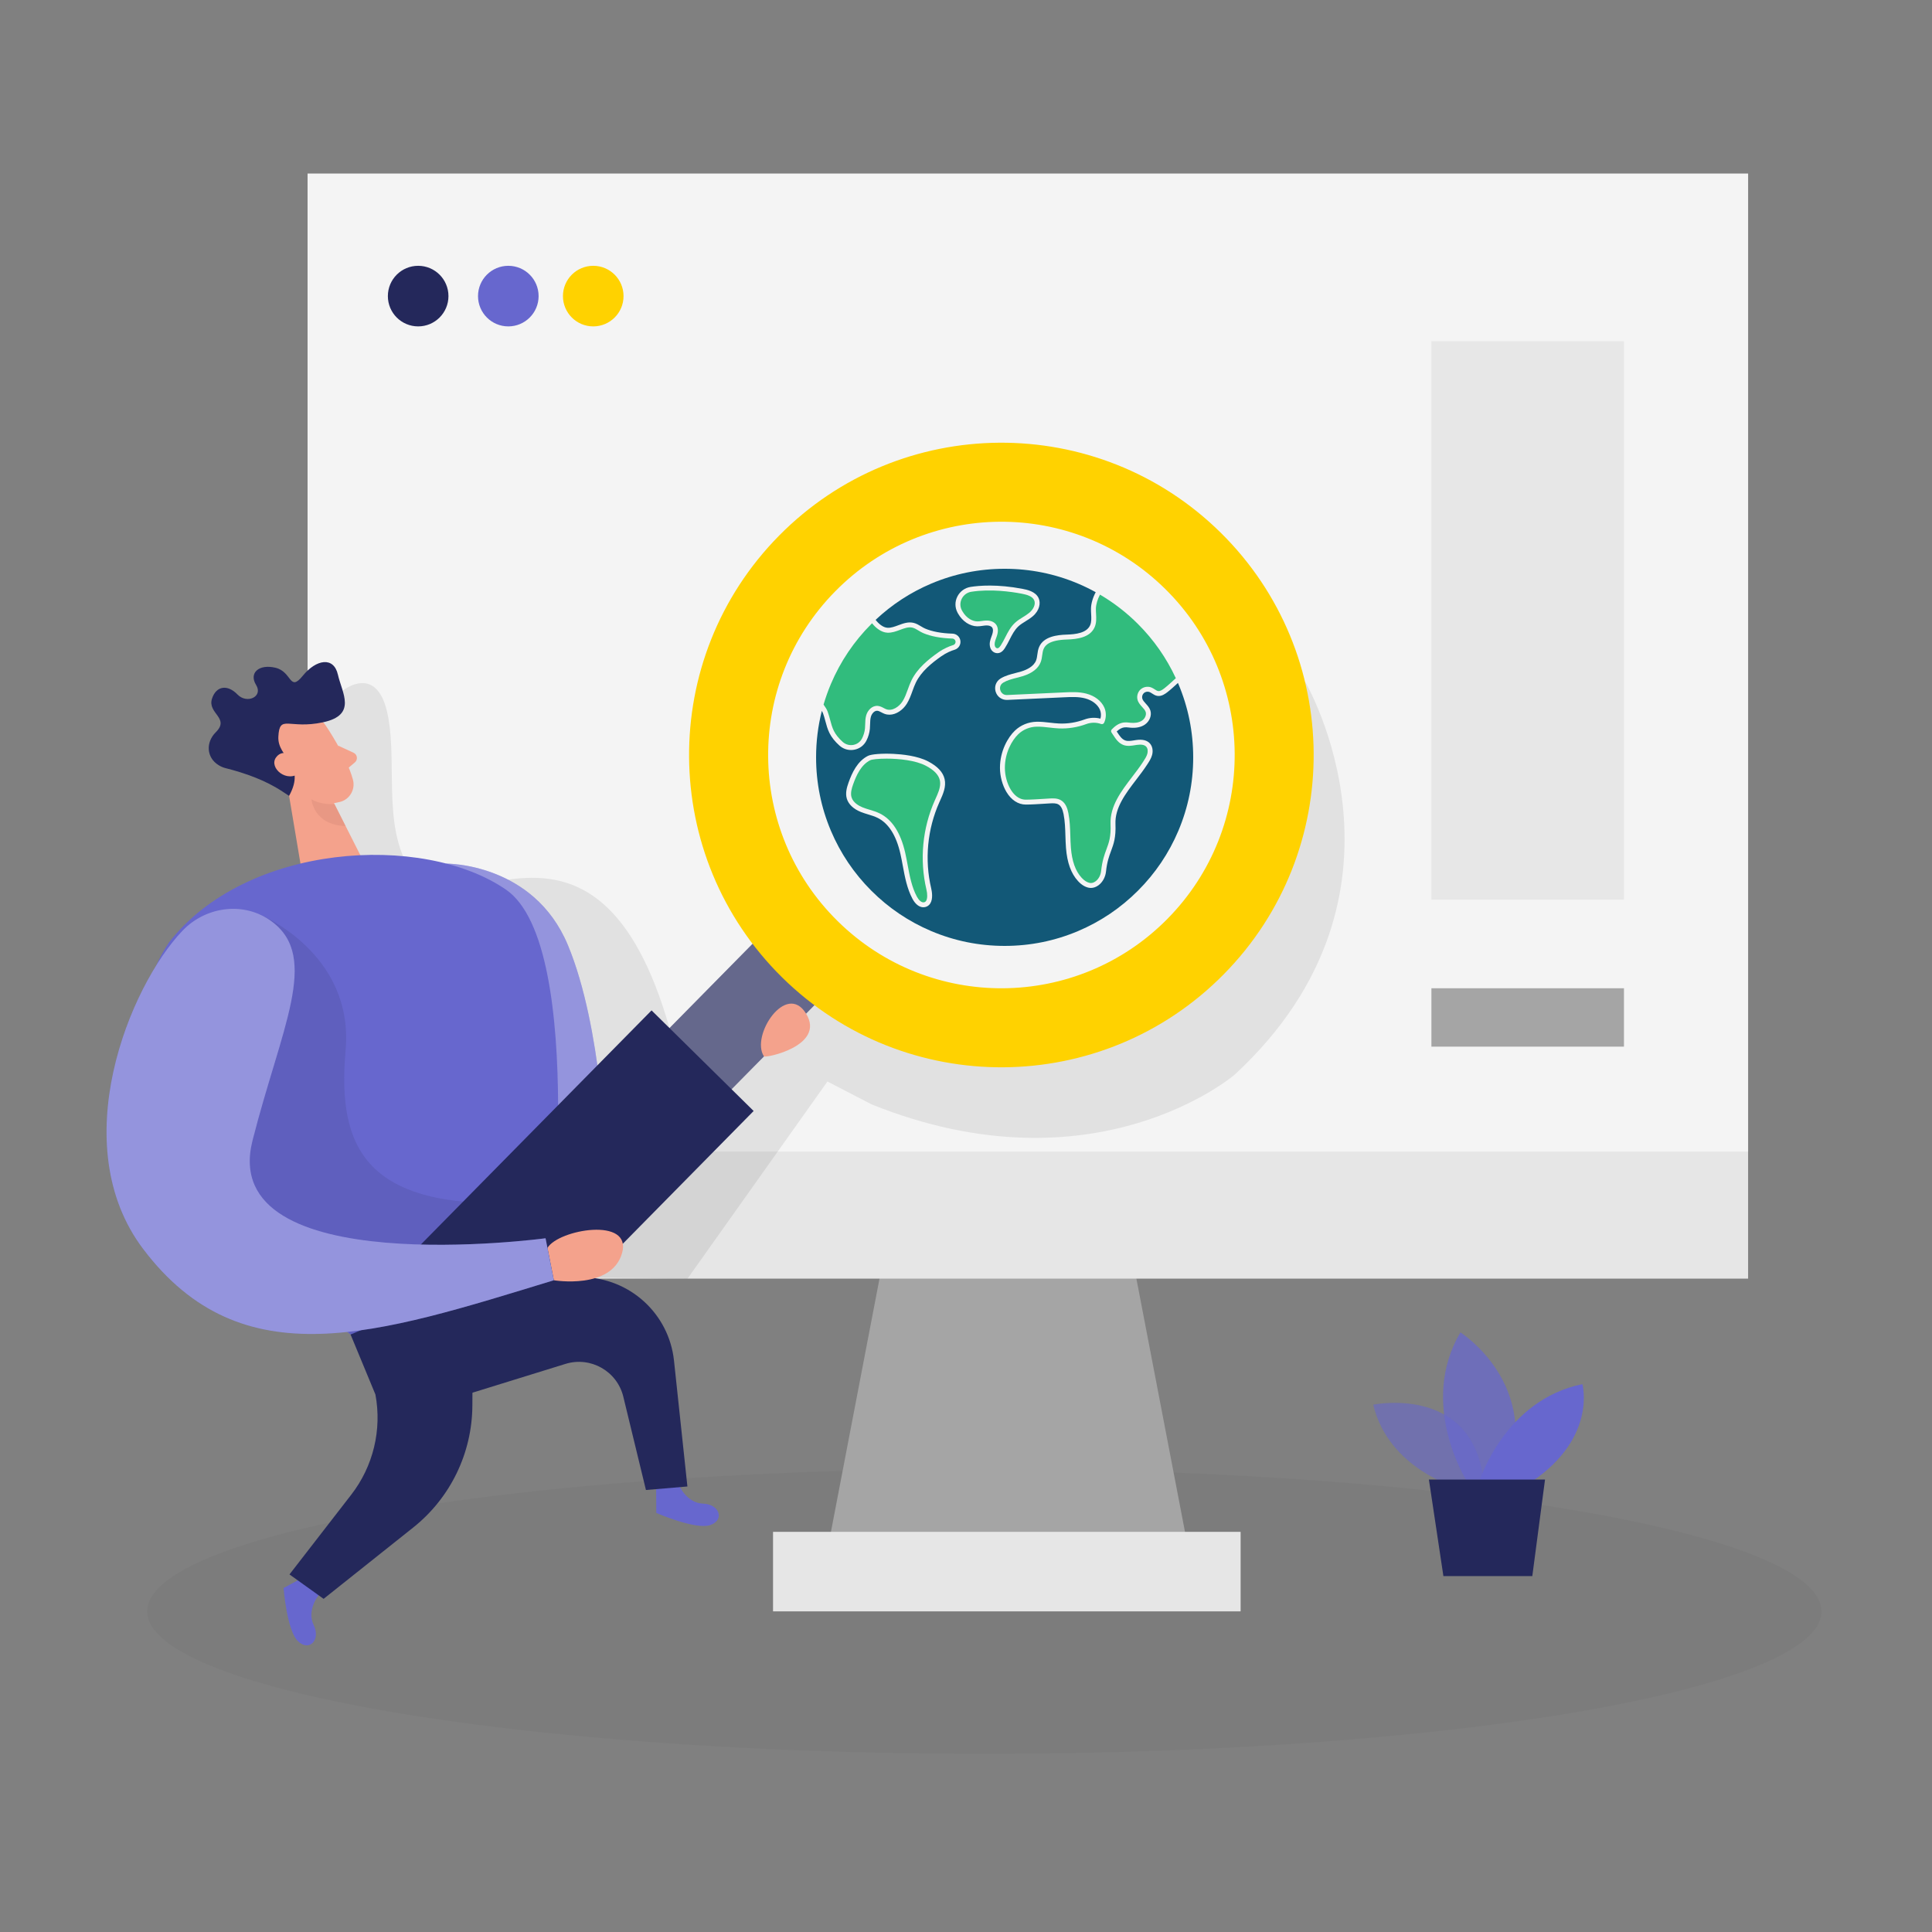 <!-- Bug Fixing Illustration -->
                    <svg viewBox="0 0 500 500" xmlns="http://www.w3.org/2000/svg" class="w-full h-auto drop-shadow-2xl">
                        <rect x="0" y="0" width="500" height="500" fill="#808080" stroke="none"/>
                        <defs>
                            <style>
                                .cls-1_bug-fixing-71{fill:#f4a28c;}
                                .cls-2_bug-fixing-71{fill:#a5a5a5;}
                                .cls-3_bug-fixing-71{opacity:.03;}
                                .cls-3_bug-fixing-71,.cls-4_bug-fixing-71{fill:#000001;}
                                .cls-5_bug-fixing-71,.cls-6_bug-fixing-71{fill:#fff;}
                                .cls-5_bug-fixing-71,.cls-7_bug-fixing-71{opacity:.3;}
                                .cls-6_bug-fixing-71{opacity:.56;}
                                .cls-8_bug-fixing-71{fill:#e6e6e6;}
                                .cls-9_bug-fixing-71{fill:#ce8172;opacity:.31;}
                                .cls-10_bug-fixing-71{opacity:.58;}
                                .cls-10_bug-fixing-71,.cls-11_bug-fixing-71,.cls-12_bug-fixing-71{fill:#6767ce;}
                                .cls-7_bug-fixing-71{fill:#c9c9c9;}
                                .cls-13_bug-fixing-71{fill:#24285b;}
                                .cls-4_bug-fixing-71{opacity:.08;}
                                .cls-11_bug-fixing-71{opacity:.73;}
                                .cls-14_bug-fixing-71{fill:#ffd200;}
                            </style>
                        </defs>
                        <ellipse class="cls-3_bug-fixing-71" cx="254.76" cy="417.02" rx="216.65" ry="36.88"/>
                        <g id="monitor_bug-fixing-71">
                            <polygon class="cls-2_bug-fixing-71" points="232.68 304.5 213.11 406.53 308.61 406.53 289.03 304.5 232.68 304.5"/>
                            <path class="cls-8_bug-fixing-71" d="m79.6,44.93h372.81v285.97H88.41c-4.86,0-8.81-3.95-8.81-8.81V44.93h0Z"/>
                            <rect class="cls-8_bug-fixing-71" x="200.06" y="396.44" width="121.01" height="20.58"/>
                            <rect class="cls-6_bug-fixing-71" x="79.6" y="44.93" width="372.81" height="253.1"/>
                            <path class="cls-4_bug-fixing-71" d="m88.71,178.74s8.97-7.34,11.67,6.42c2.69,13.76-2.14,31.06,7.84,42.88,9.98,11.81,46.56-26.79,65.05,38.04l7.47,7.36,26.14-22.03,39.88,15.18,65.41-13.1,16.61-68.89,8.94-8.25s32.48,54.9-18.18,101.76c0,0-35.98,30.98-93.96,7.71l-11.44-5.93-36.21,51.02-30.06-.36-27.29-44.72-35.11-68.22-4.86-38.2,8.11-.66Z"/>
                            <circle class="cls-13_bug-fixing-71" cx="108.22" cy="76.63" r="7.84"/>
                            <circle class="cls-12_bug-fixing-71" cx="131.55" cy="76.63" r="7.84"/>
                            <circle class="cls-14_bug-fixing-71" cx="153.53" cy="76.63" r="7.84"/>
                            <rect class="cls-2_bug-fixing-71" x="370.45" y="255.76" width="49.83" height="15.11"/>
                            <rect class="cls-7_bug-fixing-71" x="370.45" y="88.3" width="49.83" height="144.54"/>
                        </g>
                        <g id="plant_bug-fixing-71">
                            <path class="cls-10_bug-fixing-71" d="m377.42,385.13s-18.04-4.85-22.03-21.6c0,0,27.9-5.76,28.81,23.05l-6.78-1.45Z"/>
                            <path class="cls-11_bug-fixing-71" d="m379.62,383.33s-12.67-19.85-1.67-38.51c0,0,21.29,13.39,11.96,38.51h-10.29Z"/>
                            <path class="cls-12_bug-fixing-71" d="m382.87,383.33s6.56-21.05,26.65-25.11c0,0,3.83,13.63-12.92,25.11h-13.74Z"/>
                            <polygon class="cls-13_bug-fixing-71" points="369.8 382.91 373.55 407.89 396.56 407.89 399.85 382.91 369.8 382.91"/>
                        </g>
                        <g id="person_bug-fixing-71">
                            <path class="cls-12_bug-fixing-71" d="m82.49,412.8s-3.19,3.89-1.31,7.75c1.88,3.86-1.14,6.97-4.04,4.22-2.91-2.75-3.75-13.8-3.75-13.8l5.45-2.93,3.66,4.76Z"/>
                            <path class="cls-12_bug-fixing-71" d="m115.46,223.5s22.61-.26,31.51,21.09c8.9,21.35,9.79,55.46,9.79,55.46l40.95-26.67-46.24,44.87-18.44-23.54-17.57-71.21Z"/>
                            <path class="cls-5_bug-fixing-71" d="m115.46,223.5s22.61-.26,31.51,21.09c8.9,21.35,9.79,55.46,9.79,55.46l40.95-26.67-46.24,44.87-18.44-23.54-17.57-71.21Z"/>
                            <path class="cls-12_bug-fixing-71" d="m175.72,384.36s1.95,4.64,6.24,4.78,5.63,4.26,1.84,5.55c-3.79,1.29-13.95-3.14-13.95-3.14l-.04-6.18,5.91-1.01Z"/>
                            <path class="cls-1_bug-fixing-71" d="m84.4,187.92s5.27,7.7,6.94,13.86c.68,2.5-.82,5.11-3.33,5.75-3.11.8-7.55.97-10.87-2.81l-6.43-5.73s-3.9-3.73-1.18-9.61c2.73-5.88,11.9-6.3,14.87-1.45Z"/>
                            <polygon class="cls-1_bug-fixing-71" points="73.61 198.77 77.87 224.16 95.09 224.95 85.07 205.12 73.61 198.77"/>
                            <path class="cls-1_bug-fixing-71" d="m87.47,192.95l4.03,1.86c1,.46,1.17,1.8.34,2.5l-2.78,2.34-1.59-6.69Z"/>
                            <path class="cls-9_bug-fixing-71" d="m86.57,208.1s-3.61.25-5.97-1.26c0,0,.49,6.68,8.84,6.94l-2.87-5.68Z"/>
                            <path class="cls-12_bug-fixing-71" d="m43.68,243.97c19.94-25.78,65.69-28.56,87.26-13.74,21.27,14.61,11.06,101.03,11.06,101.03l-51.26,14.13s-76.09-57.67-47.05-101.42Z"/>
                            <path class="cls-13_bug-fixing-71" d="m90.74,345.4l6.42,15.5c1.71,9.15-.57,18.59-6.27,25.94l-15.97,20.62,8.83,6.32,23.2-18.47c9.62-7.66,15.24-19.26,15.3-31.55l.04-7.94,8.59-20.54-40.14,10.13Z"/>
                            <path class="cls-4_bug-fixing-71" d="m67.06,236.6s24.62,9.91,22.38,35.23c-2.24,25.32,5.28,40.99,44.89,39.48l-6.34,23.73-37.25,10.35h0c-12.55-12.27-23.55-26.04-32.73-41l-2.41-3.92,11.65-33.55-.19-30.32Z"/>
                            <path class="cls-13_bug-fixing-71" d="m90.74,345.4l23.94,17.38,31.65-9.8c6.52-2.02,13.39,1.88,14.99,8.51l5.85,24.12,10.73-.91-3.47-32.58c-1.3-12.15-11.46-21.41-23.68-21.58h0c-16.1-.22-32.07,2.93-46.88,9.24l-13.15,5.61Z"/>
                            <path class="cls-13_bug-fixing-71" d="m74.82,205.98l-1.62-1.07c-4.52-3-9.65-4.8-14.91-6.14-.54-.14-1.13-.38-1.75-.77-3.13-1.95-3.32-5.89-.7-8.49,3.75-3.72-2.23-4.85-.97-8.71,1.11-3.39,4.09-3.66,6.56-1.09s6.73.6,4.85-2.44c-1.93-3.11.74-5.49,5.04-4.45,4.3,1.04,3.54,6.38,7.03,2.08,3.5-4.3,8.03-5.04,9.1-.3,1.07,4.75,5.02,10.43-3.85,12.33-8.87,1.9-11.25-2.21-11.56,3.71-.3,5.54,7.34,7.08,2.77,15.34Z"/>
                            <path class="cls-1_bug-fixing-71" d="m76.7,196.17s-3.35-2.84-5.27-.14c-1.93,2.7,2.88,6.82,6.29,3.86l-1.02-3.71Z"/>
                            <rect class="cls-13_bug-fixing-71" x="174.83" y="229.63" width="22.54" height="78.95" transform="translate(242.44 -53.2) rotate(44.58)"/>
                            <rect class="cls-5_bug-fixing-71" x="174.83" y="229.63" width="22.54" height="78.95" transform="translate(242.44 -53.2) rotate(44.58)"/>
                            <rect class="cls-13_bug-fixing-71" x="132.26" y="261.79" width="37.09" height="88.38" transform="translate(258.17 -17.81) rotate(44.58)"/>
                            <path class="cls-14_bug-fixing-71" d="m315.89,137.83c-31.79-31.33-82.96-30.96-114.3.83-31.33,31.79-30.96,82.96.83,114.3,31.79,31.33,82.96,30.96,114.3-.83,31.33-31.79,30.96-82.96-.83-114.3Zm-99.1,100.56c-23.75-23.4-24.03-61.62-.62-85.37,23.4-23.75,61.62-24.03,85.37-.62,23.75,23.4,24.03,61.62.62,85.37-23.4,23.75-61.62,24.03-85.37.62Z"/>
                            
                            <!-- Globe Icon inside Magnifying Glass -->
                            <g transform="translate(260, 196) scale(0.055) translate(-1100, -1100)">
                                <g>
                                    <path style="fill:#31BC7D;" d="M1727.364,472.602c-53.943-53.943-113.799-100.146-178.715-138.241
                                        c-11.436,21.438-18.805,46.25-19.267,65.748c-0.185,7.785,0.277,15.686,0.739,24.072c1.178,21.438,2.425,43.593-7.115,64.454
                                        c-21.739,47.567-81.088,55.421-130.387,56.969c-81.803,2.564-101.532,26.544-109.248,44.378
                                        c-3.766,8.756-5.129,18.759-6.584,29.362c-1.432,10.558-2.911,21.462-6.931,32.158c-11.135,29.709-40.035,52.58-83.582,66.117
                                        c-9.726,3.003-19.66,5.544-29.247,8.016c-22.617,5.798-43.963,11.274-62.721,22.27c-0.231,0.162-0.485,0.323-0.739,0.462
                                        c-15.432,9.333-17.211,24.603-13.792,35.831c3.303,10.904,13.63,23.333,31.673,22.501l268.859-12.383
                                        c32.342-1.525,69.005-3.234,103.658,5.729c40.128,10.373,71.13,34.283,85.084,65.586c9.865,22.108,9.518,49.53-0.947,71.523
                                        c-2.565,5.383-8.802,7.947-14.392,5.891c-22.27-8.132-47.105-7.947-69.975,0.485c-41.121,15.224-85.639,22.27-128.677,20.33
                                        c-14.993-0.693-29.963-2.403-44.448-4.066c-20.561-2.356-39.966-4.597-59.695-4.158c-32.828,0.716-63.599,13.284-86.655,35.369
                                        c-29.131,27.861-63.137,86.077-63.137,158.455c0,35.3,10.188,73.302,27.26,101.694c13.145,21.877,36.177,47.959,71.246,47.959
                                        c24.095,0,57.362-2.102,86.724-3.95c8.894-0.554,17.28-1.086,24.788-1.525c15.178-0.878,36.015-2.079,53.388,7.924
                                        c23.564,13.538,31.465,41.098,35.346,60.642c7.046,35.346,8.155,71.569,9.241,106.569c0.554,18.389,1.132,37.379,2.587,55.814
                                        c5.013,64.177,21.623,110.704,50.801,142.261c12.614,13.63,25.62,21.785,38.65,24.211c8.478,1.548,18.065-1.224,26.937-7.855
                                        c14.138-10.535,23.841-28.646,25.943-48.421c5.175-48.606,15.779-77.206,25.135-102.433
                                        c11.62-31.372,21.669-58.448,19.221-117.888c-3.511-84.945,50.316-155.336,102.364-223.417
                                        c17.465-22.825,35.507-46.435,50.593-69.744l1.479-2.264c7.877-12.128,15.317-23.587,18.712-36.131
                                        c2.796-10.327,2.772-24.534-5.614-33.382c-8.016-8.432-22.709-11.158-43.755-8.109c-2.911,0.416-5.845,0.901-8.779,1.386
                                        c-16.564,2.68-35.346,5.729-53.319-0.485c-23.841-8.317-37.101-28.669-49.946-48.329c-2.333-3.581-4.759-7.3-7.185-10.789
                                        c-3.096-4.528-2.611-10.604,1.178-14.554c12.336-12.845,31.765-30.24,58.147-32.804c8.571-0.832,16.749,0.023,24.649,0.878
                                        c2.449,0.277,4.921,0.531,7.392,0.739c14.947,1.294,36.132,0.508,52.28-10.465c14.161-9.657,21.508-27.191,17.049-40.752
                                        c-2.703-8.224-9.356-15.478-16.379-23.171c-8.409-9.195-17.927-19.59-21.785-33.521c-4.805-17.165,0.786-36.824,13.954-48.93
                                        c13.168-12.059,33.244-15.987,49.969-9.749c6.422,2.403,12.036,6.076,16.98,9.31c5.845,3.835,10.904,7.138,15.987,7.901
                                        c9.587,1.432,20.145-5.983,29.316-13.053c14.623-11.32,33.705-28.854,50.546-44.332c1.109-1.016,2.195-2.033,3.304-3.026
                                        C1861.655,632.789,1801.867,547.082,1727.364,472.602z"/>
                                    <path style="fill:#31BC7D;" d="M868.786,553.458c-0.716-3.373-2.587-6.492-5.267-8.732c-2.657-2.264-5.96-3.512-9.495-3.627
                                        c-55.121-1.733-101.278-10.396-137.202-25.759c-8.016-3.442-15.293-7.832-22.339-12.082c-9.657-5.822-18.759-11.32-28.485-13.607
                                        c-18.412-4.343-37.656,2.841-58.009,10.419c-18.92,7.046-38.465,14.369-59.649,13.422c-28.508-1.247-54.59-22.085-72.17-44.309
                                        c-1.178,1.155-2.38,2.287-3.558,3.442c-81.48,81.503-145.449,176.382-190.128,282.027c-13.445,31.788-24.95,64.177-34.537,97.028
                                        c9.426,13.052,15.802,23.91,18.92,32.273c4.828,12.96,8.386,26.336,11.851,39.25c4.967,18.643,9.657,36.247,17.788,52.441
                                        c8.917,17.742,22.547,34.699,41.676,51.84c13.676,12.244,31.927,17.326,50.062,13.953c17.696-3.304,32.481-14.277,40.567-30.102
                                        c7.67-15.016,12.383-30.887,14.023-47.197c0.624-6.492,0.809-13.099,0.993-20.075c0.346-13.538,0.716-27.56,4.666-41.468
                                        c6.7-23.494,27.26-46.435,53.619-44.725c11.089,0.716,20.468,5.66,28.739,10.026c4.205,2.218,8.178,4.32,12.082,5.752
                                        c28.115,10.373,60.619-11.666,76.929-37.656c10.511-16.772,17.28-35.484,24.442-55.283c5.175-14.3,10.511-29.108,17.442-43.224
                                        c27.976-57.061,79.493-98.437,126.182-131.38c26.937-19.036,53.019-29.293,70.16-34.537
                                        C865.829,569.19,870.426,561.405,868.786,553.458z"/>
                                    <path style="fill:#31BC7D;" d="M1239.038,360.766c-8.409-18.851-33.428-26.013-59.21-30.933
                                        c-49.507-9.449-146.049-23.171-236.539-8.964c-19.683,3.096-36.131,15.062-45.071,32.851c-8.709,17.257-8.594,36.917,0.277,53.919
                                        c0.855,1.594,1.733,3.211,2.657,4.828c19.937,34.768,49.23,47.52,69.998,47.867c6.769,0.139,13.907-0.878,21.369-1.94
                                        c6.353-0.924,12.937-1.871,19.752-2.125c20.745-0.832,38.049,6.053,47.497,18.897c9.749,13.284,10.996,31.996,3.627,54.128
                                        c-1.109,3.327-2.31,6.607-3.465,9.795c-5.083,13.884-9.449,25.851-5.406,38.095c1.617,4.921,5.29,8.501,9.564,9.356
                                        c4.182,0.809,9.194-0.185,17.465-12.891c7.785-11.874,14.554-25.135,21.092-37.979c12.336-24.188,25.112-49.207,45.926-68.612
                                        c11.666-10.881,25.019-19.151,37.933-27.145c10.719-6.63,20.861-12.914,29.894-20.468
                                        C1233.517,405.121,1247.909,380.633,1239.038,360.766z"/>
                                    <g>
                                        <path style="fill:#125877;" d="M1917.515,754.628c-0.67-1.571-1.386-3.142-2.056-4.713
                                            c-16.564,15.224-34.953,32.019-49.669,43.385c-9.356,7.208-26.751,20.653-46.85,17.627c-10.095-1.525-18.112-6.769-25.204-11.412
                                            c-4.32-2.841-8.409-5.498-12.429-7c-8.64-3.234-19.452-1.132-26.267,5.129c-6.792,6.238-9.818,16.818-7.323,25.712
                                            c2.402,8.594,9.287,16.148,16.587,24.118c7.97,8.732,17.003,18.62,21.277,31.557c7.67,23.356-3.257,51.54-25.99,67.041
                                            c-17.234,11.736-40.474,16.703-67.249,14.392c-2.611-0.208-5.244-0.485-7.901-0.785c-7.046-0.739-13.722-1.455-19.937-0.855
                                            c-12.244,1.201-24.188,7.393-37.125,19.336c0.693,1.086,1.386,2.148,2.079,3.188c11.227,17.188,21.808,33.428,38.21,39.134
                                            c12.429,4.32,26.798,1.987,41.999-0.485c3.072-0.508,6.145-0.993,9.171-1.432c28.9-4.205,50.385,0.855,63.83,15.062
                                            c12.544,13.214,16.818,34.399,11.158,55.306c-4.343,16.056-13.145,29.593-21.646,42.692l-1.432,2.218
                                            c-15.594,24.095-33.914,48.052-51.633,71.223c-49.576,64.824-100.816,131.842-97.651,208.447
                                            c2.634,64.061-8.663,94.579-20.653,126.852c-9.31,25.135-18.943,51.124-23.818,96.866c-2.772,26.059-15.894,50.177-35.068,64.5
                                            c-11.32,8.432-23.818,12.845-36.039,12.845c-3.003,0-6.006-0.277-8.94-0.809c-18.043-3.35-35.346-13.861-51.401-31.234
                                            c-32.828-35.531-51.448-86.585-56.877-156.145c-1.502-18.99-2.079-38.257-2.657-56.9c-1.039-34.075-2.125-69.305-8.802-102.78
                                            c-4.782-24.049-12.452-38.372-24.188-45.118c-10.557-6.076-24.626-5.822-40.567-4.874c-7.462,0.416-15.825,0.947-24.65,1.502
                                            c-29.709,1.871-63.368,3.997-88.179,3.997c-35.785,0-68.127-21-91.044-59.164c-19.128-31.834-30.564-74.295-30.564-113.592
                                            c0-79.678,37.864-144.132,70.276-175.135c27.214-26.105,63.484-40.936,102.11-41.791c21.277-0.462,42.415,1.964,62.837,4.32
                                            c14.092,1.617,28.669,3.28,42.854,3.927c39.989,1.802,81.365-4.736,119.644-18.92c24.326-8.987,50.547-10.303,74.988-3.927
                                            c3.997-14.046,3.096-29.755-2.772-42.9c-10.927-24.465-36.986-44.147-69.768-52.626c-31.28-8.086-64.593-6.538-96.797-5.013
                                            l-268.882,12.383c-25.412,1.178-47.428-14.462-54.844-38.857c-7.346-24.164,2.195-49.184,23.726-62.213l0.485-0.277
                                            c0.185-0.115,0.323-0.208,0.508-0.3c21.623-12.752,45.649-18.92,68.89-24.88c9.333-2.38,18.99-4.852,28.138-7.693
                                            c25.435-7.924,58.032-23.379,68.82-52.164c3.096-8.271,4.343-17.442,5.66-27.168c1.594-11.666,3.234-23.725,8.271-35.415
                                            c21.346-49.299,84.252-56.877,129.74-58.309c42.623-1.317,93.632-7.462,110.08-43.454c7.185-15.686,6.145-34.098,5.059-53.573
                                            c-0.462-8.455-0.947-17.211-0.762-25.897c0.554-23.379,8.917-51.84,22.27-76.652c-26.937-14.854-54.659-28.392-83.213-40.451
                                            c-109.364-46.273-225.566-69.721-345.349-69.721c-119.783,0-235.985,23.471-345.349,69.721
                                            c-97.028,41.052-184.93,98.391-261.743,170.584c13.815,18.065,34.976,36.408,56.461,37.356
                                            c16.472,0.716,33.036-5.452,50.57-11.99c22.686-8.455,46.157-17.211,71.361-11.251c13.26,3.119,24.372,9.818,35.115,16.31
                                            c6.676,4.02,12.96,7.832,19.498,10.627c33.267,14.231,76.629,22.27,128.862,23.91c8.663,0.277,17.049,3.488,23.633,9.033
                                            c6.607,5.544,11.204,13.237,12.983,21.669c4.135,19.729-7.277,39.042-26.521,44.933c-15.524,4.759-39.158,14.046-63.599,31.326
                                            c-44.309,31.257-93.077,70.276-118.766,122.67c-6.376,13.006-11.274,26.567-16.472,40.913
                                            c-7.254,20.075-14.762,40.821-26.59,59.695c-17.534,27.953-48.976,51.147-81.503,51.147c-7.647,0-15.363-1.271-22.986-4.089
                                            c-5.336-1.964-10.188-4.505-14.878-6.977c-6.815-3.604-13.261-7-19.429-7.416c-13.93-0.878-25.851,13.746-29.917,27.976
                                            c-3.142,11.112-3.465,23.102-3.812,35.785c-0.185,7.069-0.37,14.393-1.086,21.716c-1.917,19.198-7.439,37.864-16.448,55.444
                                            c-11.343,22.247-32.088,37.679-56.9,42.299c-5.105,0.947-10.234,1.432-15.293,1.432c-19.983,0-39.204-7.277-54.405-20.884
                                            c-21.323-19.105-36.663-38.303-46.897-58.679c-9.218-18.32-14.439-37.91-19.498-56.853c-3.442-12.983-6.723-25.227-11.158-37.148
                                            c-1.086-2.934-2.934-6.561-5.36-10.696C221.843,952.31,212.764,1025.45,212.764,1100c0,119.783,23.448,235.985,69.721,345.372
                                            c44.702,105.644,108.671,200.547,190.151,282.026c81.48,81.48,176.382,145.449,282.027,190.151
                                            c109.364,46.25,225.566,69.698,345.326,69.698c119.806,0,236.008-23.472,345.372-69.721
                                            c105.667-44.702,200.547-108.671,282.027-190.174c81.503-81.48,145.472-176.359,190.151-282.004
                                            c46.25-109.387,69.721-225.566,69.698-345.349C1987.236,980.217,1963.788,864.015,1917.515,754.628z M796.038,1304.104
                                            c-1.155,2.541-2.287,5.082-3.419,7.624c-56.345,126.367-69.929,270.083-38.21,404.72c3.304,14.023,9.518,49.068-4.343,71.061
                                            c-5.637,8.94-14.069,14.854-24.396,17.095c-2.703,0.601-5.429,0.878-8.132,0.878c-18.92,0-37.564-14.208-51.078-39.527
                                            c-25.805-48.329-35.854-102.572-45.58-155.036c-3.488-18.851-7.092-38.349-11.366-57.108
                                            c-19.729-86.77-55.814-143.647-107.308-169.105c-13.792-6.815-28.554-11.297-44.171-16.033c-11.32-3.442-23.056-7-34.422-11.528
                                            c-34.976-14.046-58.517-36.432-66.325-62.999c-7.762-26.521,0.37-53.365,8.594-76.444c16.033-44.725,40.867-99.292,91.09-124.703
                                            c15.894-8.063,66.649-11.99,120.684-9.333c39.25,1.917,112.575,9.102,162.637,35.554c44.517,23.471,69.791,50.685,77.252,83.213
                                            C825.747,1238.218,809.969,1273.217,796.038,1304.104z M1032.577,584.437c-6.561-19.867-0.069-37.61,5.637-53.273
                                            c1.155-3.165,2.264-6.145,3.257-9.148c3.419-10.28,6.122-24.372-0.323-33.174c-4.736-6.445-15.201-10.003-27.953-9.495
                                            c-5.637,0.231-11.343,1.039-17.396,1.917c-8.04,1.132-16.333,2.333-25.066,2.172c-34.583-0.578-68.936-23.356-89.635-59.487
                                            c-1.063-1.848-2.056-3.696-3.049-5.591c-12.383-23.702-12.567-51.055-0.462-75.035c12.152-24.141,35.369-41.075,62.121-45.28
                                            c40.313-6.33,125.697-13.561,244.44,9.102c19.96,3.812,61.497,11.736,76.005,44.194c9.957,22.339,4.874,57.547-28.923,85.823
                                            c-10.303,8.617-21.623,15.617-32.573,22.409c-12.498,7.739-24.303,15.039-34.329,24.396
                                            c-17.835,16.61-29.131,38.765-41.098,62.213c-6.815,13.376-13.884,27.191-22.316,40.105
                                            c-3.997,6.122-15.363,23.564-34.699,23.564c-2.102,0-4.297-0.208-6.584-0.647c0,0,0,0-0.023,0
                                            C1047.178,606.731,1036.805,597.236,1032.577,584.437z"/>
                                    </g>
                                    <path style="fill:#31BC7D;" d="M729.505,1139.666c-48.583-25.666-126.274-33.567-184.861-33.567
                                        c-38.834,0-69.259,3.465-77.229,7.508c-42.969,21.739-65.193,71.2-79.77,111.882c-7,19.637-14,42.276-8.178,62.167
                                        c7.762,26.475,36.362,41.468,52.741,48.029c10.442,4.182,21.184,7.439,32.55,10.881c15.825,4.805,32.181,9.772,47.682,17.442
                                        c58.032,28.669,98.275,90.813,119.598,184.699c4.366,19.198,8.039,38.926,11.574,58.009
                                        c9.379,50.732,19.105,103.173,43.224,148.36c7.947,14.878,21.023,29.778,33.913,26.96c4.32-0.947,7.416-3.119,9.772-6.861
                                        c6.307-9.957,6.838-30.448,1.409-53.434c-32.874-139.512-18.805-288.472,39.596-419.413c1.132-2.564,2.287-5.129,3.465-7.716
                                        c10.696-23.772,21.693-48.167,21.693-71.754c0-5.129-0.508-10.234-1.663-15.27C789.154,1182.011,767.738,1159.81,729.505,1139.666
                                        z"/>
                                </g>
                            </g>
                            
                            <path class="cls-1_bug-fixing-71" d="m141.68,322.95l1.65,8.38s14.91,2.52,17.65-7c2.74-9.52-16.46-6.15-19.3-1.37Z"/>
                            <path class="cls-12_bug-fixing-71" d="m70.41,238.54c-7.06-5.31-17.05-4.07-23.16,2.31-13.74,14.35-30.61,55.4-10.18,82.41,25.58,33.81,60.59,22.02,106.26,8.07l-2.14-10.87s-85.16,11.46-75.84-25.29c7.38-29.09,17.47-47.29,5.07-56.62Z"/>
                            <path class="cls-5_bug-fixing-71" d="m70.41,238.54c-7.06-5.31-17.05-4.07-23.16,2.31-13.74,14.35-30.61,55.4-10.18,82.41,25.58,33.81,60.59,22.02,106.26,8.07l-2.14-10.87s-85.16,11.46-75.84-25.29c7.38-29.09,17.47-47.29,5.07-56.62Z"/>
                            <path class="cls-1_bug-fixing-71" d="m197.71,273.38c.35.52,16.03-2.71,10.9-11.06-5.13-8.35-14.43,5.74-10.9,11.06Z"/>
                        </g>
                    </svg>